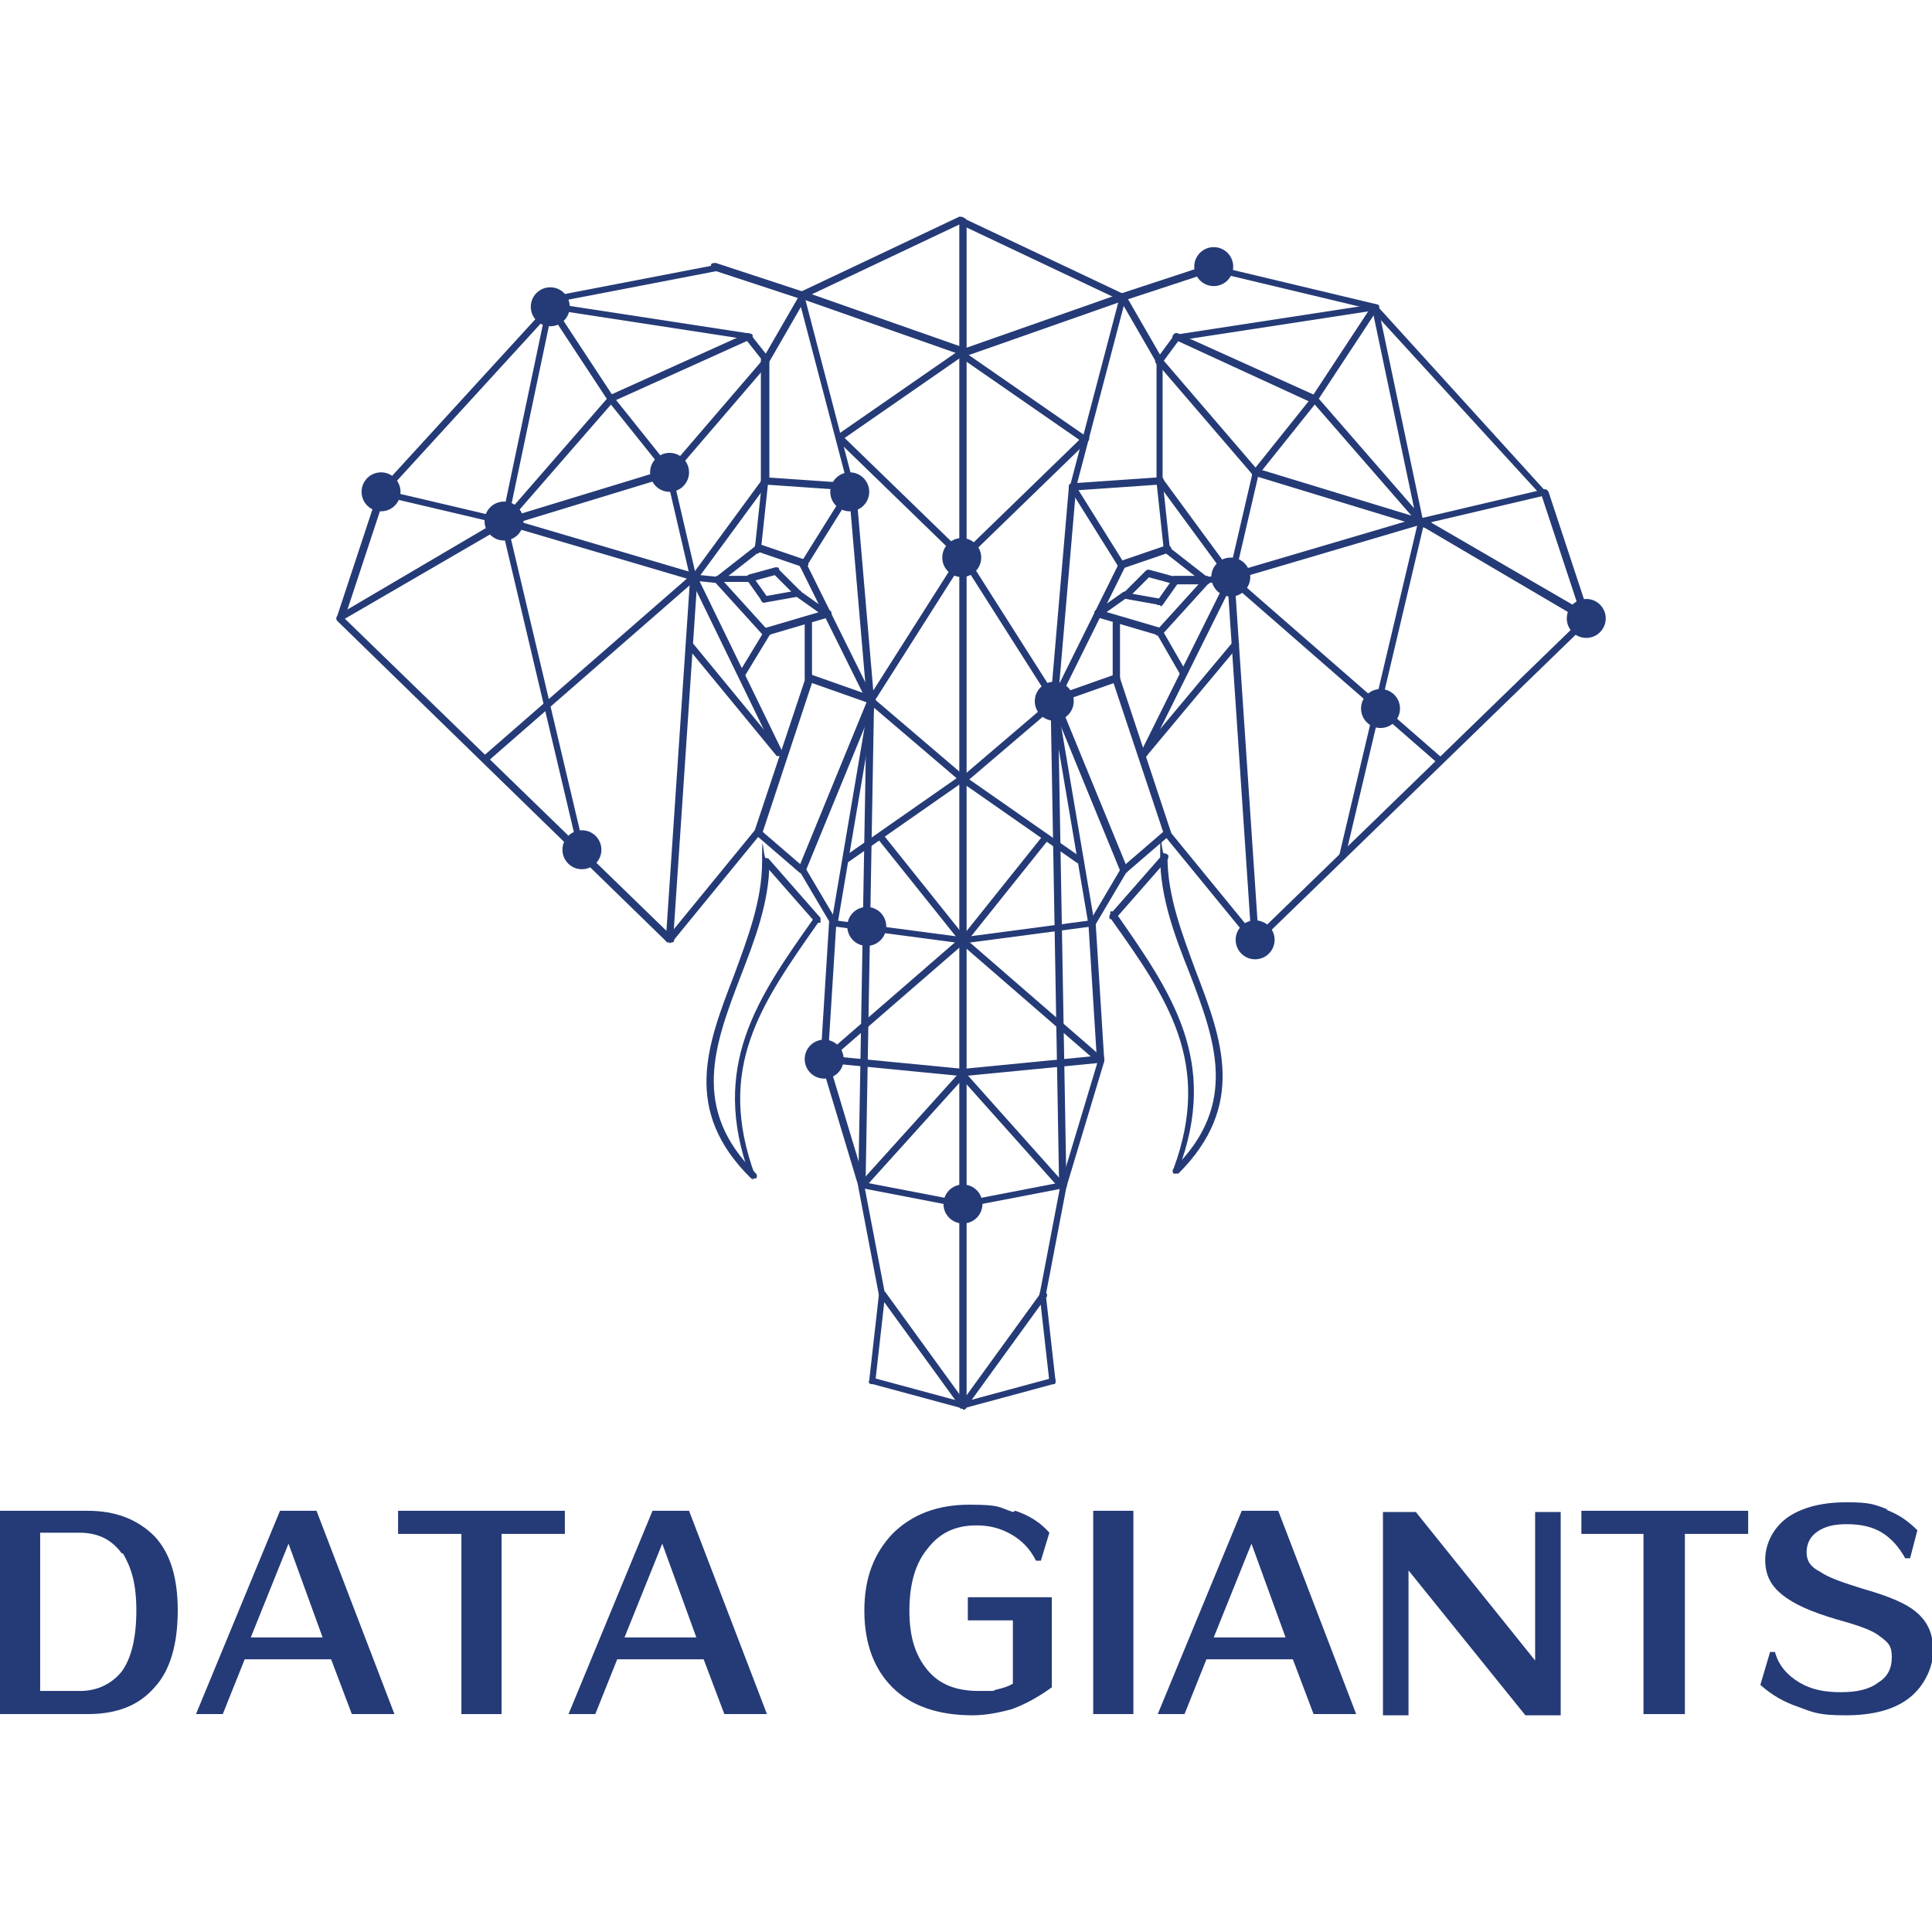<svg xmlns="http://www.w3.org/2000/svg" id="Layer_2" data-name="Layer 2" viewBox="0 0 158.7 158.7"><defs><style>      .cls-1 {        fill: #253b77;        stroke-width: 0px;      }    </style></defs><g id="_&#x5716;&#x5C64;_1" data-name=" &#x5716;&#x5C64; 1"><g><g><path class="cls-1" d="M12.7,138.6c-1.3,1.5-3.1,2.2-5.5,2.2H0v-16.7h7.2c2.3,0,4.1.7,5.5,2.1,1.3,1.4,1.9,3.4,1.9,6.1s-.6,4.9-1.9,6.3ZM10,127.6c-.8-1.1-1.9-1.7-3.5-1.7h-3.2v13h3.3c1.4,0,2.6-.6,3.4-1.6.8-1.1,1.2-2.8,1.2-5s-.4-3.5-1.1-4.7Z"></path><path class="cls-1" d="M20.1,136.3l-1.8,4.5h-2.2l6.9-16.7h3l6.4,16.7h-3.5l-1.7-4.5h-7.1ZM26.5,134.5l-2.8-7.7-3.1,7.7h5.9,0Z"></path><path class="cls-1" d="M37.9,126h-5.2v-1.9h13.7v1.9h-5.2v14.8h-3.3v-14.8h0Z"></path><path class="cls-1" d="M50.7,136.3l-1.8,4.5h-2.2l6.9-16.7h3l6.4,16.7h-3.5l-1.7-4.5h-7ZM57.2,134.5l-2.8-7.7-3.1,7.7h5.9,0Z"></path><path class="cls-1" d="M83.4,124.1c1.2.4,2.1,1,2.8,1.8l-.7,2.3h-.4c-.5-1-1.2-1.7-2.1-2.2-.9-.5-1.8-.7-2.8-.7-1.7,0-3,.6-4,1.9-1,1.2-1.5,2.9-1.5,5.1s.5,3.7,1.5,4.9c1,1.2,2.4,1.7,4.2,1.7s1,0,1.4-.1.9-.2,1.4-.5v-5.2h-3.7v-1.9h6.9v7.4c-1.1.8-2.2,1.4-3.3,1.8-1.1.3-2.2.5-3.2.5-2.9,0-5.1-.8-6.6-2.3-1.5-1.5-2.3-3.6-2.3-6.3s.8-4.7,2.3-6.3c1.6-1.6,3.7-2.4,6.3-2.4s2.4.2,3.6.6h0Z"></path><path class="cls-1" d="M93.1,124.1v16.7h-3.3v-16.7s3.3,0,3.3,0Z"></path><path class="cls-1" d="M99.1,136.3l-1.8,4.5h-2.2l6.9-16.7h3l6.4,16.7h-3.5l-1.7-4.5h-7.1ZM105.6,134.5l-2.8-7.7-3.1,7.7h5.9,0Z"></path><path class="cls-1" d="M115.7,129v11.9h-2.1v-16.7h2.7l9.8,12.2v-12.2h2.1v16.7h-2.9l-9.6-11.9h0Z"></path><path class="cls-1" d="M135.1,126h-5.2v-1.9h13.7v1.9h-5.2v14.8h-3.4v-14.8h0Z"></path><path class="cls-1" d="M154.9,124c1.1.4,1.9,1,2.6,1.7l-.6,2.3h-.4c-.5-.9-1.1-1.6-1.9-2.1-.8-.5-1.8-.7-2.9-.7s-1.8.2-2.4.6c-.6.4-.9,1-.9,1.7s.3,1.2,1.1,1.6c.7.5,1.9.9,3.5,1.4,2.1.6,3.6,1.2,4.5,2,.9.8,1.3,1.8,1.3,3.1s-.7,2.9-2,3.9-3.1,1.4-5.2,1.4-2.6-.2-3.9-.7c-1.2-.4-2.2-1-3.1-1.8l.8-2.7h.4c.3,1.1,1,1.9,2,2.5,1,.6,2.1.8,3.4.8s2.3-.2,3.1-.8c.8-.5,1.1-1.2,1.1-2.1s-.3-1.2-1-1.7c-.6-.5-1.8-.9-3.6-1.4-2-.6-3.4-1.2-4.4-2s-1.4-1.7-1.4-2.9.6-2.6,1.9-3.5c1.2-.8,2.8-1.2,4.8-1.2s2.3.2,3.4.6h0Z"></path></g><g><path class="cls-1" d="M126.8,40.7c0,0-.2,0-.2,0l-13.9-15.2c-.1-.1,0-.3,0-.4.1,0,.3,0,.4,0l13.9,15.3c.1.1,0,.3,0,.4,0,0-.1,0-.2,0Z"></path><path class="cls-1" d="M130.3,51.1c-.1,0-.2,0-.3-.2l-3.4-10.3c0-.1,0-.3.2-.4.1,0,.3,0,.4.2l3.4,10.3c0,.2,0,.3-.2.4,0,0,0,0,0,0h0Z"></path><path class="cls-1" d="M103.1,77.5c0,0-.2,0-.2,0-.1-.1-.1-.3,0-.4l27.2-26.4c.1-.1.3-.1.4,0s.1.3,0,.4l-27.2,26.4c0,0-.1,0-.2,0h0Z"></path><path class="cls-1" d="M116.7,43.1c-.1,0-.2,0-.3-.2l-3.7-17.6c0-.2,0-.3.2-.3.2,0,.3,0,.3.2l3.7,17.6c0,.1,0,.3-.2.3h0Z"></path><path class="cls-1" d="M116.7,43.1c-.1,0-.2,0-.3-.2,0-.1,0-.3.2-.3l10.2-2.4c.2,0,.3,0,.3.2,0,.1,0,.3-.2.3l-10.2,2.4h0,0Z"></path><path class="cls-1" d="M130.3,51.1s-.1,0-.1,0l-13.6-8c-.1,0-.2-.2,0-.4s.3-.2.4-.1l13.6,7.9c.1,0,.2.2.1.4,0,0-.1.1-.2.1Z"></path><path class="cls-1" d="M110.2,70.6h0c-.2,0-.2-.2-.2-.3l6.5-27.5c0-.1.2-.2.3-.2.2,0,.2.2.2.3l-6.5,27.5c0,.1-.2.2-.3.2h0Z"></path><path class="cls-1" d="M113,25.5h0l-13.4-3.2c-.2,0-.2-.2-.2-.3s.2-.2.3-.2l13.4,3.2c.2,0,.2.2.2.3,0,.1-.2.2-.3.2h0Z"></path><path class="cls-1" d="M92.2,24.7c-.1,0-.2,0-.3-.2,0-.2,0-.3.2-.4l7.3-2.4c.2,0,.3,0,.4.2s0,.3-.2.4l-7.3,2.4s0,0,0,0h0Z"></path><path class="cls-1" d="M107.9,33.1c0,0-.1,0-.2,0-.1,0-.2-.3,0-.4l5-7.6c0-.1.3-.2.4,0,.1,0,.2.3,0,.4l-5,7.6c0,0-.2.1-.2.1Z"></path><path class="cls-1" d="M116.7,43.1c0,0-.2,0-.2-.1l-8.7-10c0-.1,0-.3,0-.4.1-.1.3,0,.4,0l8.7,10c0,.1,0,.3,0,.4,0,0-.1,0-.2,0h0Z"></path><path class="cls-1" d="M107.9,33.1s0,0-.1,0l-11.3-5.2c-.1,0-.2-.2-.1-.4,0-.1.2-.2.4-.1l11.3,5.1c.1,0,.2.2.1.4,0,.1-.2.2-.3.2Z"></path><path class="cls-1" d="M103.1,39.1c0,0-.1,0-.2,0-.1-.1-.1-.3,0-.4l4.8-6c0-.1.3-.1.4,0s.1.3,0,.4l-4.8,6c0,0-.1.1-.2.1h0Z"></path><path class="cls-1" d="M101.1,47.7h0c-.2,0-.2-.2-.2-.3l2-8.6c0-.1.2-.2.3-.2.2,0,.2.2.2.3l-2,8.6c0,.1-.2.2-.3.2h0Z"></path><path class="cls-1" d="M101.1,47.7c-.1,0-.2,0-.3-.2,0-.1,0-.3.2-.4l15.6-4.6c.2,0,.3,0,.3.2,0,.1,0,.3-.2.4l-15.6,4.6s0,0,0,0Z"></path><path class="cls-1" d="M118.3,62.7c0,0-.1,0-.2,0l-17.2-15c-.1-.1-.1-.3,0-.4,0-.1.3-.1.4,0l17.2,15c.1,0,.1.3,0,.4,0,0-.1,0-.2,0h0Z"></path><path class="cls-1" d="M103.1,77.5c-.2,0-.3-.1-.3-.3l-2-29.8c0-.2.1-.3.3-.3.2,0,.3.1.3.3l2,29.8c0,.2-.1.3-.3.3h0Z"></path><path class="cls-1" d="M95.2,29.9c0,0-.2,0-.2-.1l-3-5.2c0-.1,0-.3.1-.4s.3,0,.4.1l3,5.2c0,.1,0,.3-.1.4,0,0,0,0-.1,0h0Z"></path><path class="cls-1" d="M95.3,39.8c-.2,0-.3-.1-.3-.3v-9.9c-.1-.2,0-.3.2-.3s.3.1.3.3v9.9c.1.2,0,.3-.2.3h0Z"></path><path class="cls-1" d="M101.1,47.7c0,0-.2,0-.2-.1l-5.8-7.9c0-.1,0-.3,0-.4s.3,0,.4,0l5.8,7.9c0,.1,0,.3,0,.4,0,0-.1,0-.2,0Z"></path><path class="cls-1" d="M103.1,39.1c0,0-.2,0-.2-.1l-7.9-9.2c0-.1,0-.3,0-.4s.3,0,.4,0l7.9,9.2c0,.1,0,.3,0,.4,0,0-.1,0-.2,0h0Z"></path><path class="cls-1" d="M96.6,28c-.1,0-.3-.1-.3-.2,0-.2,0-.3.2-.3l16.3-2.5c.2,0,.3,0,.3.2s0,.3-.2.3l-16.3,2.5h0Z"></path><path class="cls-1" d="M95.2,29.9c0,0-.1,0-.2,0-.1-.1-.2-.3,0-.4l1.4-1.9c0-.1.3-.1.4,0,.1.1.2.3,0,.4l-1.4,1.9c0,0-.1.1-.2.1Z"></path><path class="cls-1" d="M117.2,43.4s0,0,0,0l-14.1-4.3c-.2,0-.2-.2-.2-.4,0-.1.2-.2.4-.2l14.1,4.3c.2,0,.2.2.2.4,0,.1-.2.2-.3.2h0Z"></path><path class="cls-1" d="M93.9,62.2s0,0-.1,0c-.1,0-.2-.2-.1-.4l7.2-14.5c0-.1.2-.2.4-.1.1,0,.2.2.1.4l-7.2,14.5c0,0-.2.2-.3.2h0Z"></path><path class="cls-1" d="M93.9,62.2c0,0-.1,0-.2,0-.1,0-.1-.3,0-.4l7.6-9.1c0-.1.3-.1.4,0s.1.3,0,.4l-7.6,9.1c0,0-.1,0-.2,0h0Z"></path><path class="cls-1" d="M88.1,40.3c-.2,0-.3-.1-.3-.3,0-.2.1-.3.3-.3l7.2-.5c.2,0,.3.1.3.3s-.1.3-.3.3l-7.2.5h0Z"></path><path class="cls-1" d="M86.6,57.8h0c-.2,0-.3-.2-.3-.3l1.5-17.5c0-.2.1-.3.3-.3.2,0,.3.1.3.3l-1.5,17.5c0,.2-.1.3-.3.3h0Z"></path><path class="cls-1" d="M86.6,57.8c-.1,0-.2,0-.3-.2,0-.2,0-.3.2-.4l5.1-1.8c.2,0,.3,0,.4.2,0,.2,0,.3-.2.4l-5.1,1.8s0,0,0,0Z"></path><path class="cls-1" d="M95.9,68.7c-.1,0-.2,0-.3-.2l-4.2-12.6c0-.2,0-.3.2-.4s.3,0,.4.2l4.2,12.7c0,.2,0,.3-.2.4,0,0,0,0,0,0h0Z"></path><path class="cls-1" d="M92.3,71.7c0,0-.2,0-.2,0,0-.1,0-.3,0-.4l3.6-3.1c.1,0,.3,0,.4,0s0,.3,0,.4l-3.6,3.1c0,0-.1,0-.2,0Z"></path><path class="cls-1" d="M89.7,76.1c0,0,0,0-.2,0-.1,0-.2-.3,0-.4l2.6-4.4c0-.1.3-.2.4,0s.2.3,0,.4l-2.6,4.4c0,0-.2.1-.2.1h0Z"></path><path class="cls-1" d="M92.3,71.7c-.1,0-.2,0-.3-.2l-5.7-13.9c0-.2,0-.3.2-.4.2,0,.3,0,.4.2l5.7,13.9c0,.2,0,.3-.2.4,0,0,0,0-.1,0Z"></path><path class="cls-1" d="M99.1,47.9c0,0-.1,0-.2,0l-3.2-2.5c-.1-.1-.2-.3,0-.4,0-.1.3-.1.4,0l3.2,2.5c.1.1.2.3,0,.4,0,0-.1.1-.2.1h0Z"></path><path class="cls-1" d="M92.1,46.7c-.1,0-.2,0-.3-.2,0-.1,0-.3.2-.4l3.8-1.3c.2,0,.3,0,.4.2s0,.3-.2.4l-3.8,1.3s0,0,0,0h0Z"></path><path class="cls-1" d="M86.6,57.8s0,0-.1,0c-.1,0-.2-.2-.1-.4l5.5-11.1c0-.1.2-.2.4-.1.1,0,.2.2.1.4l-5.5,11.1c0,0-.2.2-.3.2h0Z"></path><path class="cls-1" d="M95.2,52.2c0,0-.1,0-.2,0-.1-.1-.1-.3,0-.4l3.9-4.3c.1-.1.3-.1.4,0,.1.1.1.3,0,.4l-3.9,4.3c0,0-.1,0-.2,0Z"></path><path class="cls-1" d="M95.2,52.2s0,0,0,0l-5.1-1.5c-.2,0-.2-.2-.2-.4,0-.2.2-.2.4-.2l5.1,1.5c.2,0,.2.2.2.4,0,.1-.2.2-.3.2h0Z"></path><path class="cls-1" d="M92.1,46.7c0,0-.2,0-.2-.1l-4-6.4c0-.1,0-.3,0-.4s.3,0,.4,0l4,6.4c0,.1,0,.3,0,.4,0,0,0,0-.2,0Z"></path><path class="cls-1" d="M95.9,45.4c-.1,0-.3-.1-.3-.2l-.6-5.6c0-.2,0-.3.2-.3.2,0,.3.1.3.2l.6,5.6c0,.2,0,.3-.2.3,0,0,0,0,0,0Z"></path><path class="cls-1" d="M99.1,47.9c-.1,0-.3-.1-.3-.2,0-.2,0-.3.2-.3l2-.2c.2,0,.3.1.3.2,0,.2,0,.3-.2.3l-2,.2h0Z"></path><path class="cls-1" d="M97.2,55.6c0,0-.2,0-.2-.1l-1.9-3.3c0-.1,0-.3,0-.4.1,0,.3,0,.4,0l1.9,3.3c0,.1,0,.3,0,.4,0,0,0,0-.1,0Z"></path><path class="cls-1" d="M91.7,56c-.2,0-.3-.1-.3-.3v-4.5c0-.2.1-.3.3-.3s.3.1.3.3v4.5c0,.2-.1.3-.3.3Z"></path><path class="cls-1" d="M88.1,40.3h0c-.2,0-.2-.2-.2-.4l4.1-15.6c0-.2.2-.2.3-.2.2,0,.2.2.2.3l-4.1,15.6c0,.1-.2.2-.3.2h0Z"></path><path class="cls-1" d="M92.2,24.7s0,0-.1,0l-13.1-6.2c-.1,0-.2-.2-.1-.4,0-.1.2-.2.4-.1l13.1,6.2c.1,0,.2.2.1.4,0,0-.2.2-.3.2h0Z"></path><path class="cls-1" d="M79.1,29.3c-.1,0-.2,0-.3-.2,0-.1,0-.3.2-.4l13.1-4.6c.2,0,.3,0,.4.2,0,.2,0,.3-.2.4l-13.1,4.6s0,0,0,0Z"></path><path class="cls-1" d="M89.1,36.3c0,0-.1,0-.2,0l-10.1-7c-.1,0-.2-.3,0-.4,0-.1.3-.2.4,0l10.1,7c.1,0,.2.3,0,.4,0,0-.1.1-.2.1h0Z"></path><path class="cls-1" d="M79.1,46c0,0-.2,0-.2,0-.1-.1-.1-.3,0-.4l10.1-9.8c.1-.1.3-.1.4,0,.1.1.1.3,0,.4l-10.1,9.8c0,0-.1,0-.2,0h0Z"></path><path class="cls-1" d="M86.6,57.8c0,0-.2,0-.2-.1l-7.5-11.8c0-.1,0-.3,0-.4.1,0,.3,0,.4,0l7.5,11.8c0,.1,0,.3,0,.4,0,0,0,0-.2,0h0Z"></path><path class="cls-1" d="M79.1,64.3c0,0-.2,0-.2,0,0-.1,0-.3,0-.4l7.5-6.4c.1,0,.3,0,.4,0s0,.3,0,.4l-7.5,6.4c0,0-.1,0-.2,0h0Z"></path><path class="cls-1" d="M88.7,70.9c0,0-.1,0-.2,0l-9.6-6.7c-.1,0-.2-.3,0-.4,0-.1.3-.2.4,0l9.6,6.7c.1,0,.2.3,0,.4,0,0-.1.1-.2.1h0Z"></path><path class="cls-1" d="M89.7,76.1c-.1,0-.3,0-.3-.2l-3.1-18.3c0-.2,0-.3.2-.3.2,0,.3,0,.3.2l3.1,18.3c0,.2,0,.3-.2.3h0Z"></path><path class="cls-1" d="M79.1,77.5c-.1,0-.3,0-.3-.2,0-.2,0-.3.2-.3l10.6-1.4c.2,0,.3,0,.3.2s0,.3-.2.3l-10.6,1.4h0,0Z"></path><path class="cls-1" d="M79.1,77.5c0,0-.1,0-.2,0-.1,0-.1-.3,0-.4l6.8-8.5c0-.1.3-.1.4,0s.1.3,0,.4l-6.8,8.5c0,0-.1.1-.2.1h0Z"></path><path class="cls-1" d="M90.4,87.3c-.2,0-.3-.1-.3-.3l-.7-11.2c0-.2.1-.3.3-.3.2,0,.3.1.3.3l.7,11.2c0,.2-.1.3-.3.3,0,0,0,0,0,0Z"></path><path class="cls-1" d="M87.3,97.7s0,0,0,0c-.2,0-.2-.2-.2-.3l3.1-10.3c0-.2.2-.2.3-.2.2,0,.2.2.2.3l-3.1,10.3c0,.1-.2.2-.3.2Z"></path><path class="cls-1" d="M85.6,106.6h0c-.2,0-.3-.2-.2-.3l1.7-8.9c0-.2.2-.3.3-.2.2,0,.3.2.2.3l-1.7,8.9c0,.1-.1.2-.3.2Z"></path><path class="cls-1" d="M86.5,113.7c-.1,0-.3-.1-.3-.2l-.8-7.1c0-.2,0-.3.2-.3.2,0,.3,0,.3.2l.8,7.1c0,.2,0,.3-.2.3h0Z"></path><path class="cls-1" d="M79.1,115.7c-.1,0-.2,0-.3-.2,0-.2,0-.3.2-.3l7.4-2c.2,0,.3,0,.3.2,0,.2,0,.3-.2.3l-7.4,2s0,0,0,0Z"></path><path class="cls-1" d="M79.1,115.7c0,0-.1,0-.2,0-.1,0-.2-.3,0-.4l6.6-9.1c0-.1.3-.2.4,0,.1,0,.2.3,0,.4l-6.6,9.1c0,0-.1.1-.2.1h0Z"></path><path class="cls-1" d="M79.1,99.2c-.1,0-.2,0-.3-.2,0-.2,0-.3.2-.3l8.3-1.6c.2,0,.3,0,.3.2s0,.3-.2.3l-8.3,1.6h0Z"></path><path class="cls-1" d="M90.4,87.3c0,0-.1,0-.2,0l-11.3-9.8c-.1,0-.1-.3,0-.4,0-.1.3-.1.4,0l11.3,9.8c.1,0,.1.3,0,.4,0,0-.1,0-.2,0h0Z"></path><path class="cls-1" d="M79.1,88.4c-.2,0-.3-.1-.3-.3,0-.2,0-.3.3-.3l11.3-1.1c.2,0,.3,0,.3.3,0,.2,0,.3-.3.3l-11.3,1.1h0Z"></path><path class="cls-1" d="M87.3,97.7c0,0-.2,0-.2,0l-8.3-9.3c0-.1,0-.3,0-.4.1-.1.3,0,.4,0l8.3,9.3c0,.1,0,.3,0,.4,0,0-.1,0-.2,0h0Z"></path><path class="cls-1" d="M87.3,97.7c-.2,0-.3-.1-.3-.3l-.7-39.8c0-.2.1-.3.3-.3h0c.2,0,.3.1.3.3l.7,39.8c0,.2-.1.3-.3.3h0Z"></path><path class="cls-1" d="M31.3,40.7c0,0-.1,0-.2,0-.1-.1-.1-.3,0-.4l13.9-15.2c.1-.1.3-.1.4,0,.1.1.1.3,0,.4l-13.9,15.2c0,0-.1,0-.2,0Z"></path><path class="cls-1" d="M27.9,51s0,0,0,0c-.1,0-.2-.2-.2-.4l3.4-10.3c0-.1.2-.2.4-.2.1,0,.2.2.2.4l-3.4,10.3c0,.1-.1.2-.3.2h0Z"></path><path class="cls-1" d="M55,77.4c0,0-.1,0-.2,0l-27.1-26.4c-.1-.1-.1-.3,0-.4.1-.1.3-.1.4,0l27.2,26.4c.1.1.1.3,0,.4,0,0-.1,0-.2,0h0Z"></path><path class="cls-1" d="M41.4,43.1h0c-.2,0-.2-.2-.2-.3l3.7-17.6c0-.2.2-.2.3-.2s.2.2.2.3l-3.7,17.6c0,.1-.2.2-.3.2h0Z"></path><path class="cls-1" d="M41.4,43.1h0l-10.2-2.4c-.1,0-.2-.2-.2-.3s.2-.2.3-.2l10.2,2.4c.2,0,.2.2.2.3,0,.1-.2.2-.3.2h0Z"></path><path class="cls-1" d="M27.9,51c-.1,0-.2,0-.2-.1,0-.1,0-.3.1-.4l13.6-8c.1,0,.3,0,.4.1,0,.1,0,.3,0,.4l-13.6,7.9s-.1,0-.1,0Z"></path><path class="cls-1" d="M47.9,70.5c-.1,0-.2,0-.3-.2l-6.5-27.5c0-.1,0-.3.2-.3.2,0,.3,0,.3.2l6.5,27.5c0,.2,0,.3-.2.3h0,0Z"></path><path class="cls-1" d="M45.2,24.9c-.1,0-.2,0-.3-.2,0-.2,0-.3.2-.3l13.5-2.6c.2,0,.3,0,.3.2,0,.2,0,.3-.2.3l-13.5,2.6h0Z"></path><path class="cls-1" d="M65.9,24.6s0,0,0,0l-7.3-2.4c-.2,0-.2-.2-.2-.4s.2-.2.4-.2l7.3,2.4c.2,0,.2.2.2.4,0,.1-.2.2-.3.2h0Z"></path><path class="cls-1" d="M50.2,33.1c0,0-.2,0-.2-.1l-5-7.6c0-.1,0-.3,0-.4s.3,0,.4,0l5,7.6c0,.1,0,.3,0,.4,0,0,0,0-.2,0Z"></path><path class="cls-1" d="M41.4,43.1c0,0-.1,0-.2,0-.1-.1-.1-.3,0-.4l8.7-10c.1-.1.3-.1.4,0,.1.1.1.3,0,.4l-8.7,10c0,0-.1.1-.2.1h0Z"></path><path class="cls-1" d="M50.2,33.1c-.1,0-.2,0-.3-.2,0-.1,0-.3.1-.4l11.3-5.1c.1,0,.3,0,.4.1s0,.3-.1.4l-11.3,5.1s0,0-.1,0Z"></path><path class="cls-1" d="M55,39.1c0,0-.2,0-.2-.1l-4.8-6c0-.1,0-.3,0-.4.1-.1.3,0,.4,0l4.8,6c0,.1,0,.3,0,.4,0,0-.1,0-.2,0h0Z"></path><path class="cls-1" d="M57,47.7c-.1,0-.2,0-.3-.2l-2-8.6c0-.1,0-.3.2-.3.2,0,.3,0,.3.2l2,8.6c0,.1,0,.3-.2.3h0Z"></path><path class="cls-1" d="M57,47.7s0,0,0,0l-15.6-4.6c-.2,0-.2-.2-.2-.4,0-.1.2-.2.3-.2l15.6,4.6c.2,0,.2.2.2.4,0,.1-.2.2-.3.2Z"></path><path class="cls-1" d="M39.8,62.6c0,0-.2,0-.2,0,0-.1,0-.3,0-.4l17.2-15c.1-.1.3,0,.4,0,0,.1,0,.3,0,.4l-17.2,15s-.1,0-.2,0h0Z"></path><path class="cls-1" d="M55,77.4h0c-.2,0-.3-.2-.3-.3l2-29.8c0-.2.2-.3.3-.3.2,0,.3.1.3.3l-2,29.8c0,.2-.1.3-.3.3Z"></path><path class="cls-1" d="M62.9,29.8s0,0-.1,0c-.1,0-.2-.2-.1-.4l3-5.2c0-.1.2-.2.4-.1.1,0,.2.2.1.4l-3,5.2c0,0-.2.1-.2.1h0Z"></path><path class="cls-1" d="M62.8,39.7h0c-.2,0-.3-.1-.3-.3v-9.9c.1-.2.2-.3.4-.3h0c.2,0,.3.1.3.3v9.9c-.1.2-.2.3-.4.3Z"></path><path class="cls-1" d="M57,47.7c0,0-.1,0-.2,0-.1,0-.2-.3,0-.4l5.8-7.9c0-.1.3-.1.4,0s.2.3,0,.4l-5.8,7.9c0,0-.1.1-.2.1Z"></path><path class="cls-1" d="M55,39.1c0,0-.1,0-.2,0-.1-.1-.1-.3,0-.4l7.9-9.2c0-.1.3-.1.4,0,.1.1.1.3,0,.4l-7.9,9.2c0,0-.1.1-.2.1h0Z"></path><path class="cls-1" d="M61.5,27.9h0l-16.3-2.5c-.2,0-.3-.2-.2-.3,0-.2.2-.3.3-.2l16.3,2.5c.2,0,.3.2.2.3,0,.1-.1.2-.3.2h0Z"></path><path class="cls-1" d="M62.9,29.8c0,0-.2,0-.2-.1l-1.5-1.9c0-.1,0-.3,0-.4.1-.1.3,0,.4,0l1.5,1.9c0,.1,0,.3,0,.4,0,0-.1,0-.2,0Z"></path><path class="cls-1" d="M40.9,43.4c-.1,0-.2,0-.3-.2,0-.1,0-.3.2-.4l14.1-4.3c.2,0,.3,0,.4.2s0,.3-.2.4l-14.1,4.3s0,0,0,0h0Z"></path><path class="cls-1" d="M64,62.1c-.1,0-.2,0-.3-.2l-7-14.4c0-.1,0-.3.1-.4s.3,0,.4.1l7,14.4c0,.1,0,.3-.1.4s0,0-.1,0h0Z"></path><path class="cls-1" d="M64,62.1c0,0-.2,0-.2,0l-7.4-9c0-.1,0-.3,0-.4.1,0,.3,0,.4,0l7.4,9c0,.1,0,.3,0,.4,0,0-.1,0-.2,0Z"></path><path class="cls-1" d="M70,40.3h0l-7.2-.5c-.2,0-.3-.1-.3-.3,0-.2.2-.3.3-.3l7.2.5c.2,0,.3.1.3.3,0,.1-.1.3-.3.3h0Z"></path><path class="cls-1" d="M71.5,57.8c-.2,0-.3-.1-.3-.3l-1.5-17.5c0-.2,0-.3.3-.3.1,0,.3.1.3.3l1.5,17.5c0,.2,0,.3-.3.3h0Z"></path><path class="cls-1" d="M71.5,57.8s0,0,0,0l-5.1-1.8c-.2,0-.2-.2-.2-.4,0-.2.2-.2.4-.2l5.1,1.8c.2,0,.2.2.2.4,0,.1-.2.2-.3.2h0Z"></path><path class="cls-1" d="M62.2,68.6s0,0,0,0c-.2,0-.2-.2-.2-.4l4.2-12.6c0-.2.2-.2.4-.2s.2.2.2.4l-4.2,12.7c0,.1-.2.2-.3.2h0Z"></path><path class="cls-1" d="M65.9,71.7c0,0-.1,0-.2,0l-3.6-3.1c-.1,0-.1-.3,0-.4s.3-.1.4,0l3.6,3.1c.1,0,.1.3,0,.4,0,0-.1,0-.2,0Z"></path><path class="cls-1" d="M68.5,76.1c0,0-.2,0-.2-.1l-2.6-4.4c0-.1,0-.3,0-.4.1,0,.3,0,.4,0l2.6,4.4c0,.1,0,.3,0,.4,0,0,0,0-.2,0h0Z"></path><path class="cls-1" d="M65.9,71.7s0,0-.1,0c-.2,0-.2-.2-.2-.4l5.7-13.9c0-.2.2-.2.4-.2.2,0,.2.2.2.4l-5.7,13.9c0,.1-.2.2-.3.2Z"></path><path class="cls-1" d="M59,47.9c0,0-.2,0-.2-.1,0-.1,0-.3,0-.4l3.2-2.5c.1-.1.3,0,.4,0,0,.1,0,.3,0,.4l-3.2,2.5s-.1,0-.2,0h0Z"></path><path class="cls-1" d="M66,46.6s0,0,0,0l-3.8-1.3c-.2,0-.2-.2-.2-.4s.2-.2.4-.2l3.8,1.3c.2,0,.2.2.2.4,0,.1-.2.2-.3.2h0Z"></path><path class="cls-1" d="M71.5,57.8c-.1,0-.2,0-.3-.2l-5.5-11.1c0-.1,0-.3.1-.4s.3,0,.4.1l5.5,11.1c0,.1,0,.3-.1.4s0,0-.1,0h0Z"></path><path class="cls-1" d="M62.9,52.2c0,0-.2,0-.2,0l-3.9-4.3c-.1-.1,0-.3,0-.4.1-.1.3-.1.4,0l3.9,4.3c.1.1,0,.3,0,.4,0,0-.1,0-.2,0Z"></path><path class="cls-1" d="M62.9,52.2c-.1,0-.2,0-.3-.2,0-.2,0-.3.2-.4l5.1-1.5c.2,0,.3,0,.4.2,0,.2,0,.3-.2.4l-5.1,1.5s0,0,0,0h0Z"></path><path class="cls-1" d="M66,46.6c0,0,0,0-.2,0-.1,0-.2-.3,0-.4l4-6.4c0-.1.3-.2.4,0s.2.3,0,.4l-4,6.4c0,0-.2.1-.2.1Z"></path><path class="cls-1" d="M62.2,45.4h0c-.2,0-.3-.2-.2-.3l.6-5.6c0-.2.2-.3.3-.2.2,0,.3.2.2.3l-.6,5.6c0,.1-.1.2-.3.3Z"></path><path class="cls-1" d="M59,47.9h0l-2-.2c-.2,0-.3-.2-.2-.3s.2-.3.3-.2l2,.2c.2,0,.3.2.2.3s-.1.2-.3.2Z"></path><path class="cls-1" d="M60.9,55.5s0,0-.1,0c-.1,0-.2-.2,0-.4l2-3.3c0-.1.2-.2.4,0s.2.2,0,.4l-2,3.3c0,0-.2.1-.2.1Z"></path><path class="cls-1" d="M66.4,56c-.2,0-.3-.1-.3-.3v-4.5c0-.2.1-.3.3-.3s.3.1.3.3v4.5c0,.2-.1.3-.3.3Z"></path><path class="cls-1" d="M70,40.3c-.1,0-.2,0-.3-.2l-4.1-15.6c0-.2,0-.3.2-.3.2,0,.3,0,.3.2l4.1,15.7c0,.1,0,.3-.2.4h0Z"></path><path class="cls-1" d="M65.9,24.6c-.1,0-.2,0-.3-.2,0-.1,0-.3.1-.4l13.1-6.2c.1,0,.3,0,.4.1,0,.1,0,.3-.1.4l-13.1,6.2s0,0-.1,0h0Z"></path><path class="cls-1" d="M79.1,29.2s0,0,0,0l-13.1-4.6c-.2,0-.2-.2-.2-.4,0-.2.2-.2.4-.2l13.1,4.6c.2,0,.2.2.2.4,0,.1-.2.2-.3.2Z"></path><path class="cls-1" d="M69,36.2c0,0-.2,0-.2-.1,0-.1,0-.3,0-.4l10.1-7c.1,0,.3,0,.4,0,0,.1,0,.3,0,.4l-10.1,7s-.1,0-.2,0h0Z"></path><path class="cls-1" d="M79.1,46c0,0-.1,0-.2,0l-10.1-9.8c-.1-.1-.1-.3,0-.4.1-.1.3-.1.4,0l10.1,9.8c.1.1.1.3,0,.4,0,0-.1,0-.2,0h0Z"></path><path class="cls-1" d="M71.5,57.8c0,0-.1,0-.2,0-.1,0-.2-.3,0-.4l7.5-11.8c0-.1.3-.2.4,0s.2.3,0,.4l-7.5,11.8c0,0-.2.1-.2.1h0Z"></path><path class="cls-1" d="M79.1,64.2c0,0-.1,0-.2,0l-7.5-6.4c-.1,0-.1-.3,0-.4,0-.1.3-.1.4,0l7.5,6.4c.1,0,.1.3,0,.4,0,0-.1,0-.2,0h0Z"></path><path class="cls-1" d="M69.5,70.9c0,0-.2,0-.2-.1,0-.1,0-.3,0-.4l9.6-6.7c.1,0,.3,0,.4,0,0,.1,0,.3,0,.4l-9.6,6.7s-.1,0-.2,0h0Z"></path><path class="cls-1" d="M68.5,76.1h0c-.2,0-.3-.2-.2-.3l3.1-18.3c0-.2.2-.3.3-.2.2,0,.3.2.2.3l-3.1,18.3c0,.1-.1.2-.3.2h0Z"></path><path class="cls-1" d="M79.1,77.5h0l-10.6-1.4c-.2,0-.3-.2-.2-.3,0-.2.2-.3.3-.2l10.6,1.4c.2,0,.3.2.2.3,0,.1-.1.2-.3.2Z"></path><path class="cls-1" d="M79.1,77.5c0,0-.2,0-.2-.1l-6.8-8.5c0-.1,0-.3,0-.4.1,0,.3,0,.4,0l6.8,8.5c0,.1,0,.3,0,.4,0,0-.1,0-.2,0h0Z"></path><path class="cls-1" d="M67.7,87.3h0c-.2,0-.3-.2-.3-.3l.7-11.2c0-.2.2-.3.3-.3.2,0,.3.2.3.3l-.7,11.2c0,.2-.1.3-.3.3Z"></path><path class="cls-1" d="M70.8,97.6c-.1,0-.2,0-.3-.2l-3.1-10.3c0-.2,0-.3.2-.3.2,0,.3,0,.4.2l3.1,10.3c0,.2,0,.3-.2.3,0,0,0,0,0,0h0Z"></path><path class="cls-1" d="M72.5,106.6c-.1,0-.2,0-.3-.2l-1.7-8.9c0-.2,0-.3.2-.3.2,0,.3,0,.3.2l1.7,8.9c0,.2,0,.3-.2.3h0Z"></path><path class="cls-1" d="M71.6,113.7h0c-.2,0-.3-.2-.2-.3l.8-7.1c0-.2.2-.3.3-.2.2,0,.3.2.2.3l-.8,7.1c0,.1-.1.2-.3.2h0Z"></path><path class="cls-1" d="M79.1,115.7s0,0,0,0l-7.4-2c-.2,0-.2-.2-.2-.3s.2-.2.3-.2l7.4,2c.2,0,.2.2.2.3,0,.1-.2.2-.3.2Z"></path><path class="cls-1" d="M79.1,115.7c0,0-.2,0-.2-.1l-6.6-9.1c0-.1,0-.3,0-.4.1,0,.3,0,.4,0l6.6,9.1c0,.1,0,.3,0,.4,0,0-.1,0-.2,0h0Z"></path><path class="cls-1" d="M79.1,99.2h0l-8.3-1.6c-.2,0-.3-.2-.2-.3,0-.2.2-.3.3-.2l8.3,1.6c.2,0,.3.2.2.3,0,.1-.2.2-.3.2Z"></path><path class="cls-1" d="M67.7,87.3c0,0-.2,0-.2,0,0-.1,0-.3,0-.4l11.3-9.8c.1,0,.3,0,.4,0s0,.3,0,.4l-11.3,9.8c0,0-.1,0-.2,0h0Z"></path><path class="cls-1" d="M79.1,88.4h0l-11.3-1.1c-.2,0-.3-.2-.3-.3,0-.2.2-.3.3-.3l11.3,1.1c.2,0,.3.2.3.3,0,.2-.1.3-.3.3Z"></path><path class="cls-1" d="M70.8,97.6c0,0-.1,0-.2,0-.1,0-.1-.3,0-.4l8.3-9.2c.1-.1.3-.1.4,0,.1,0,.1.3,0,.4l-8.3,9.2c0,0-.1,0-.2,0Z"></path><path class="cls-1" d="M70.8,97.6h0c-.2,0-.3-.1-.3-.3l.7-39.8c0-.2.1-.3.3-.3.2,0,.3.1.3.3l-.7,39.8c0,.2-.1.3-.3.3Z"></path><path class="cls-1" d="M79.1,115.7c-.2,0-.3-.1-.3-.3V18.2c0-.2.1-.3.3-.3s.3.1.3.3v97.3c0,.2-.1.3-.3.3Z"></path><path class="cls-1" d="M55,77.4c0,0-.1,0-.2,0-.1,0-.1-.3,0-.4l7.2-8.8c0-.1.3-.1.4,0,.1,0,.1.3,0,.4l-7.2,8.8c0,0-.1,0-.2.1Z"></path><path class="cls-1" d="M103.1,77.5c0,0-.2,0-.2,0l-7.2-8.8c0-.1,0-.3,0-.4.1,0,.3,0,.4,0l7.2,8.8c0,.1,0,.3,0,.4,0,0-.1,0-.2,0Z"></path><path class="cls-1" d="M67.2,75.8c0,0-.2,0-.2,0l-4.3-4.9c0-.1,0-.3,0-.4.1,0,.3,0,.4,0l4.3,4.9c0,.1,0,.3,0,.4,0,0-.1,0-.2,0Z"></path><path class="cls-1" d="M61.9,96.8c0,0-.1,0-.2,0-5.7-5.6-3.6-11-1.4-16.7,1.1-3,2.3-6.1,2.3-9.3s.1-.3.3-.3.3.1.3.3c0,3.3-1.2,6.4-2.4,9.5-2.1,5.5-4.1,10.8,1.3,16.1.1.1.1.3,0,.4,0,0-.1,0-.2,0h0Z"></path><path class="cls-1" d="M61.9,96.8c-.1,0-.2,0-.3-.2-3.3-9,.6-14.6,5.2-21.1h0c0-.2.3-.2.4-.1.1,0,.2.3,0,.4h0c-4.7,6.7-8.4,11.9-5.2,20.7,0,.2,0,.3-.2.4,0,0,0,0-.1,0Z"></path><path class="cls-1" d="M91.4,75.5c0,0-.1,0-.2,0-.1,0-.1-.3,0-.4l4.3-4.9c0-.1.3-.1.4,0,.1,0,.1.3,0,.4l-4.3,4.9c0,0-.1,0-.2,0Z"></path><path class="cls-1" d="M96.6,96.4c0,0-.2,0-.2,0-.1-.1-.1-.3,0-.4,5.4-5.3,3.4-10.6,1.3-16.1-1.2-3-2.4-6.2-2.4-9.5s.1-.3.3-.3.3.1.3.3c0,3.2,1.2,6.3,2.3,9.3,2.2,5.7,4.2,11.1-1.4,16.7,0,0-.1,0-.2,0h0Z"></path><path class="cls-1" d="M96.6,96.4s0,0,0,0c-.2,0-.2-.2-.2-.4,3.2-8.7-.5-14-5.2-20.6h0c0-.2,0-.4,0-.5s.3,0,.4,0h0c4.6,6.6,8.6,12.2,5.2,21.2,0,.1-.2.2-.3.2Z"></path><path class="cls-1" d="M59,47.9c-.2,0-.3-.1-.3-.3,0-.2.1-.3.3-.3h2.6c.2,0,.3,0,.3.2s-.1.3-.3.3h-2.6Z"></path><path class="cls-1" d="M68,50.7c0,0-.1,0-.2,0l-2.4-1.7c-.1,0-.2-.3,0-.4,0-.1.3-.2.4,0l2.4,1.7c.1,0,.2.3,0,.4,0,0-.1.1-.2.1Z"></path><path class="cls-1" d="M61.6,47.8c-.1,0-.2,0-.3-.2,0-.1,0-.3.2-.4l2.2-.6c.2,0,.3,0,.3.2,0,.1,0,.3-.2.4l-2.2.6s0,0,0,0h0Z"></path><path class="cls-1" d="M65.6,49c0,0-.1,0-.2,0l-1.8-1.8c-.1-.1-.1-.3,0-.4s.3-.1.4,0l1.8,1.8c.1.1.1.3,0,.4,0,0-.1,0-.2,0Z"></path><path class="cls-1" d="M62.8,49.5c0,0-.2,0-.2-.1l-1.2-1.7c0-.1,0-.3,0-.4.1,0,.3,0,.4,0l1.2,1.7c0,.1,0,.3,0,.4,0,0-.1,0-.2,0h0Z"></path><path class="cls-1" d="M62.8,49.5c-.1,0-.2,0-.3-.2,0-.1,0-.3.2-.3l2.8-.5c.2,0,.3,0,.3.2,0,.1,0,.3-.2.3l-2.8.5h0Z"></path><path class="cls-1" d="M99.1,48h-2.6c-.2,0-.3-.2-.3-.4s.1-.3.3-.3h2.6c.2,0,.3.2.3.4s-.1.3-.3.3Z"></path><path class="cls-1" d="M90.1,50.8c0,0-.2,0-.2-.1,0-.1,0-.3,0-.4l2.4-1.7c.1,0,.3,0,.4,0,0,.1,0,.3,0,.4l-2.4,1.7c0,0-.1,0-.2,0Z"></path><path class="cls-1" d="M96.5,48s0,0,0,0l-2.2-.6c-.2,0-.2-.2-.2-.4s.2-.2.3-.2l2.2.6c.2,0,.2.2.2.4,0,.1-.2.2-.3.2h0Z"></path><path class="cls-1" d="M92.5,49.1c0,0-.2,0-.2,0-.1-.1-.1-.3,0-.4l1.8-1.8c.1-.1.3-.1.4,0s.1.3,0,.4l-1.8,1.8c0,0-.1,0-.2,0Z"></path><path class="cls-1" d="M95.3,49.7c0,0-.1,0-.2,0-.1,0-.2-.3,0-.4l1.2-1.7c0-.1.3-.2.4,0,.1,0,.2.3,0,.4l-1.2,1.7c0,0-.1.1-.2.1h0Z"></path><path class="cls-1" d="M95.3,49.7h0l-2.8-.5c-.2,0-.3-.2-.2-.3,0-.1.2-.2.3-.2l2.8.5c.2,0,.3.2.2.3,0,.1-.2.2-.3.2Z"></path><circle class="cls-1" cx="130.3" cy="50.8" r="1.6"></circle><circle class="cls-1" cx="99.7" cy="21.9" r="1.6"></circle><circle class="cls-1" cx="113.4" cy="58.2" r="1.6"></circle><circle class="cls-1" cx="101.1" cy="47.4" r="1.6"></circle><circle class="cls-1" cx="79" cy="45.8" r="1.6"></circle><circle class="cls-1" cx="103.1" cy="77.2" r="1.6"></circle><circle class="cls-1" cx="79.1" cy="98.9" r="1.6"></circle><circle class="cls-1" cx="86.6" cy="57.6" r="1.6"></circle><circle class="cls-1" cx="31.3" cy="40.4" r="1.6"></circle><circle class="cls-1" cx="45.2" cy="25.2" r="1.6"></circle><circle class="cls-1" cx="41.4" cy="42.8" r="1.6"></circle><circle class="cls-1" cx="55" cy="38.8" r="1.6"></circle><circle class="cls-1" cx="69.8" cy="40.4" r="1.6"></circle><circle class="cls-1" cx="47.8" cy="69.8" r="1.6"></circle><circle class="cls-1" cx="71.2" cy="76.1" r="1.6"></circle><circle class="cls-1" cx="67.7" cy="87" r="1.6"></circle></g></g></g></svg>
